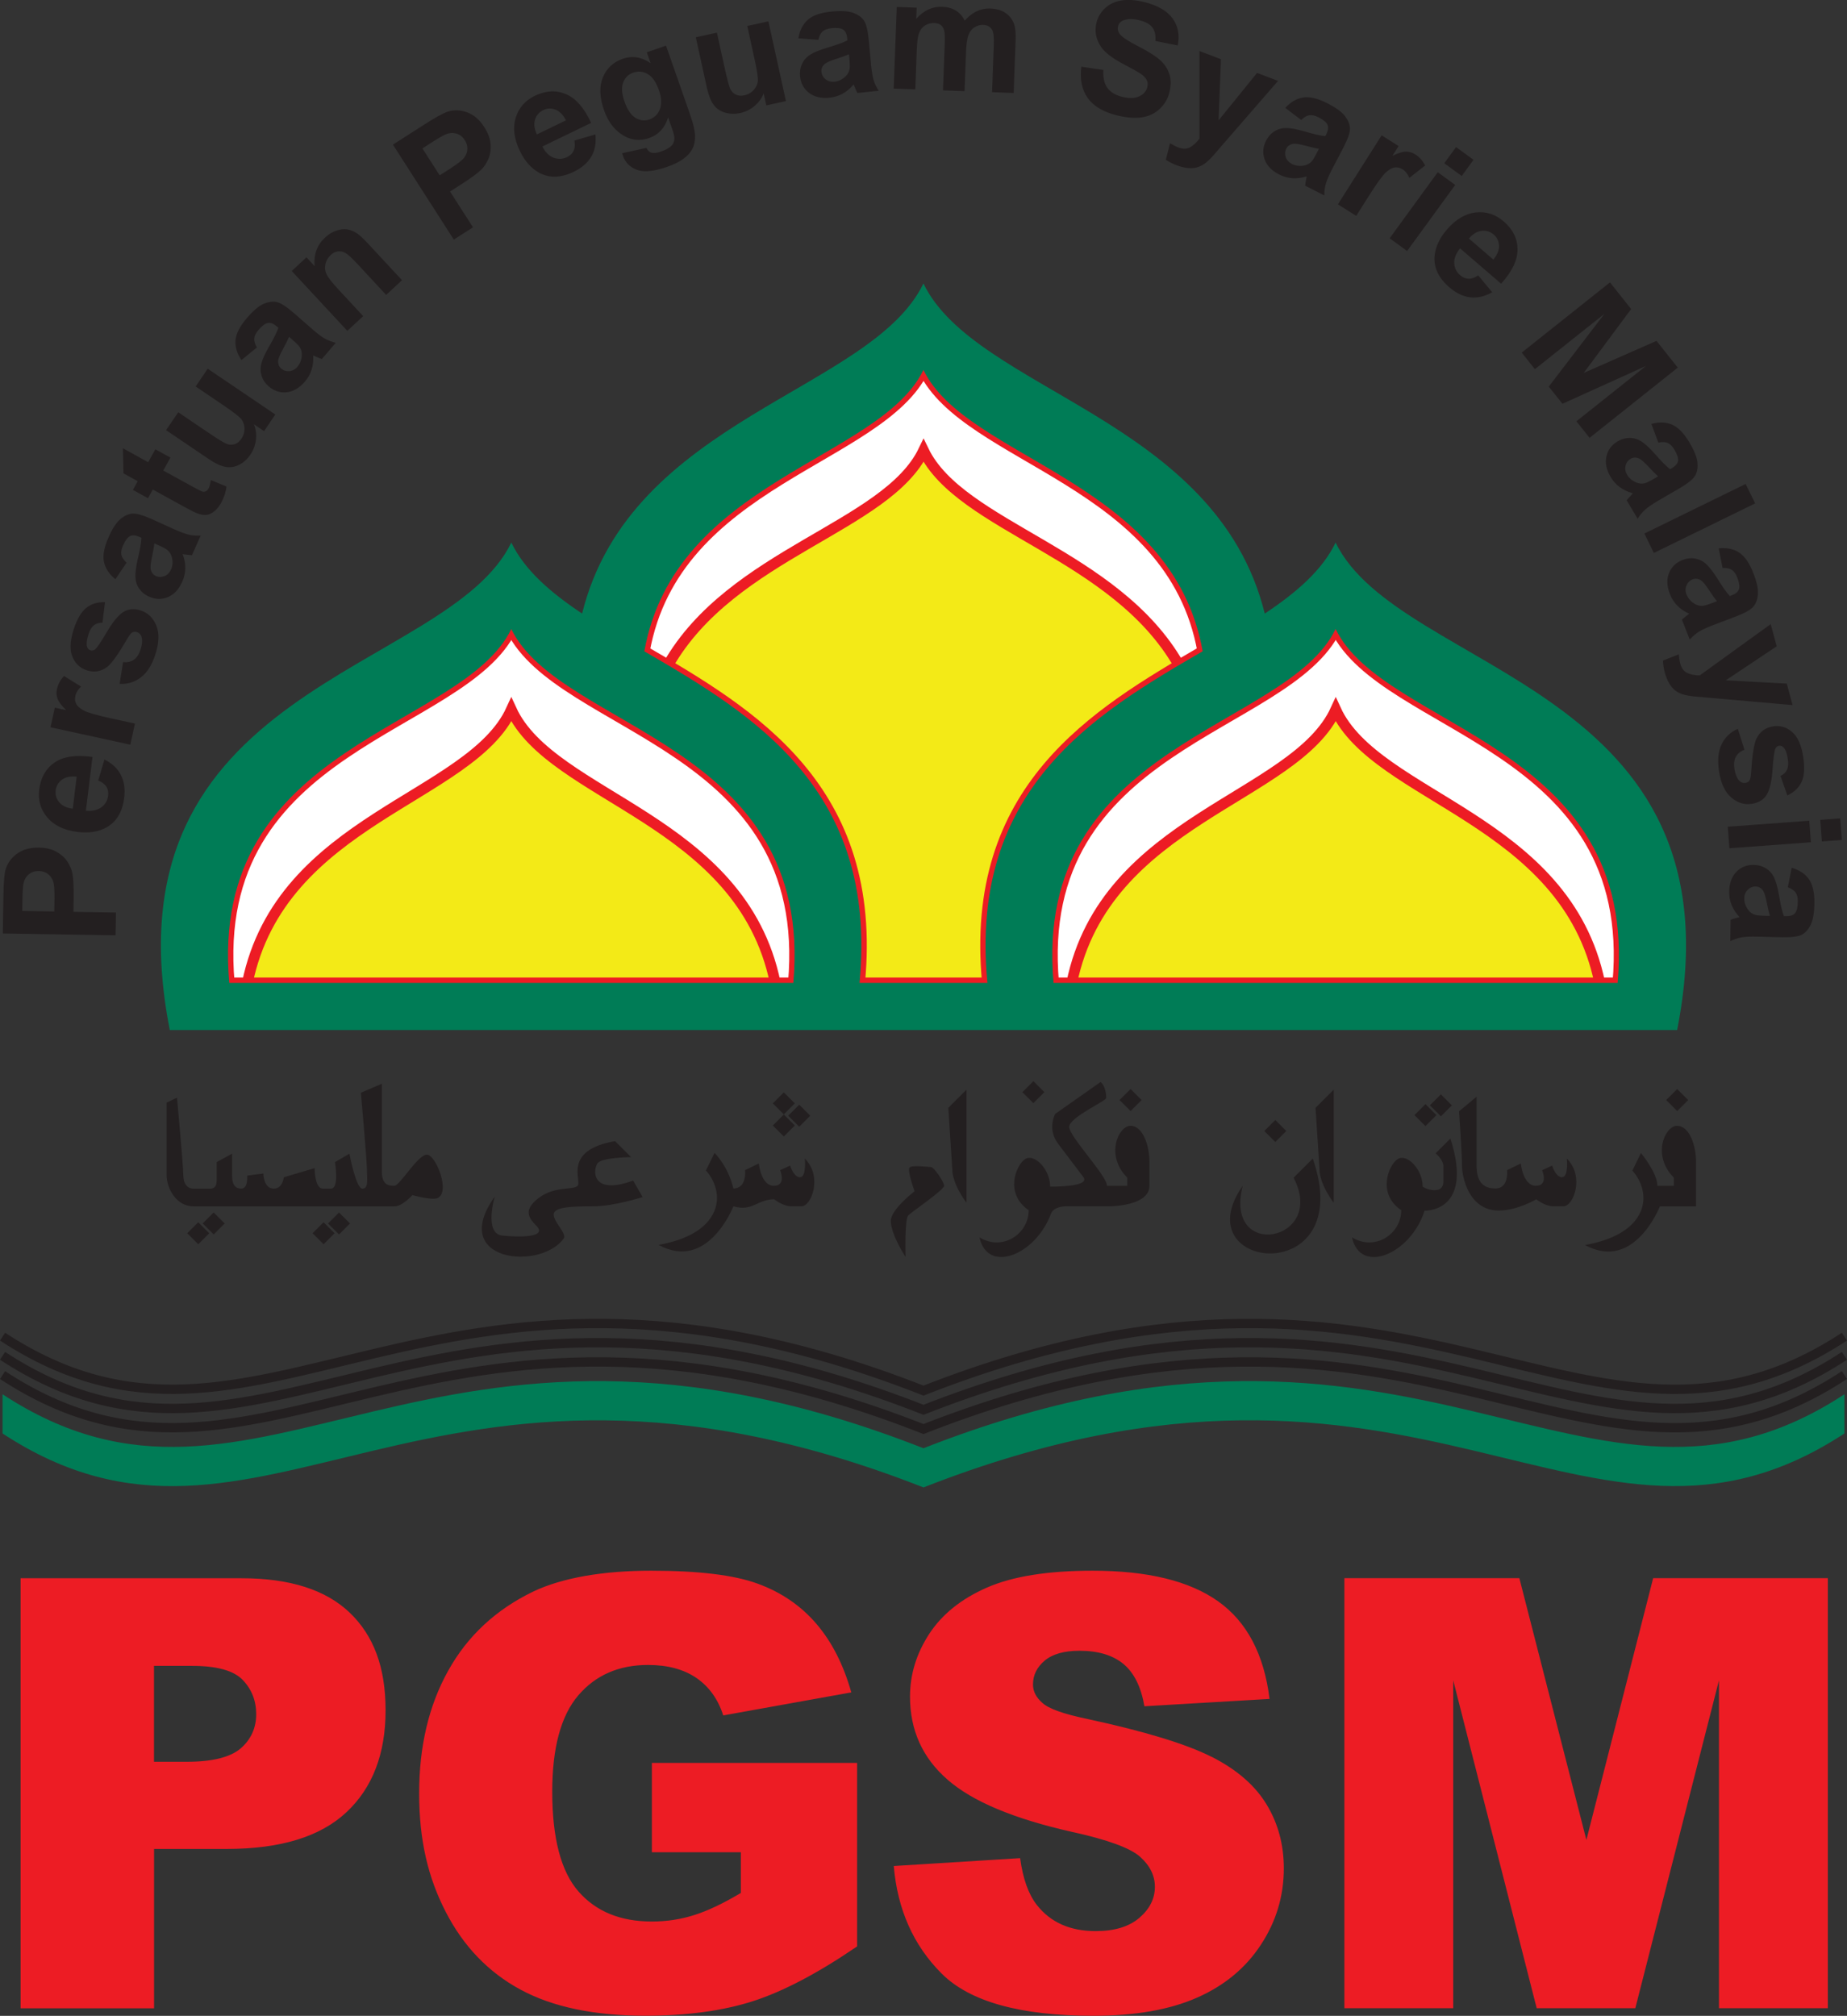 <svg xmlns="http://www.w3.org/2000/svg" id="Layer_2" data-name="Layer 2" viewBox="0 0 288.8 315.23"><rect x="0" y="0" width="288.8" height="315.23" fill="#333333" stroke="none"/><g id="_1" data-name="1"><g><path d="M262.24,176.05c-1.92,0-3.99,4.63-.52,8.1v1.29h-2.57c0-2.05-2.57-5.14-2.57-5.14l-1.34,2.76s1.73,1.73,1.73,4.3-1.93,6.04-9.13,7.33c7.71,4.24,11.7-6.04,11.7-6.04h5.66v-6.94c0-2.57-1.03-5.65-2.96-5.65Zm-17.97,8.05c-1.04,0-1.57-1.83-1.57-1.83l-1.57,.72s1.04,2.44-.98,2.44-2.35-3.49-2.35-3.49l-2.15,1.04s.33,2.87-1.83,2.87-2.94-1.37-2.94-3.59v-10.76l-2.74,2.28s.46,6.59,.46,8.48,1.11,7.04,5.74,7.04c2.94,0,5.87-1.76,5.87-1.76,0,0,1.37,1.09,2.61,1.09h1.66c1.54,0,3.34-4.63,.51-7.46,0,0,.3,2.91-.74,2.91Zm-119.15,0c-1.04,0-1.57-1.83-1.57-1.83l-1.57,.72s1.04,2.44-.98,2.44-2.35-3.49-2.35-3.49l-2.15,1.04s.33,2.87-1.83,2.87c-.78-3.42-2.94-5.57-2.94-5.57l-1.35,2.76s1.73,1.73,1.73,4.3-1.93,6.04-9.13,7.33c7.71,4.24,11.7-6.04,11.7-6.04,2.95,.9,3.71-1.09,6.38-1.09,0,0,1.37,1.09,2.61,1.09h1.66c1.54,0,3.34-4.63,.51-7.46,0,0,.3,2.91-.74,2.91Zm99.36-3.75s1.21,1.01,1.21,1.99v2.41c0,.68-.26,1.37-1.37,1.37s-1.87-.56-1.87-.56c0-2.7-2.43-5.18-3.87-4.33-1.43,.85-3.33,5.41,.52,8.02,0,3.72-4.11,6.46-7.7,4.24,1.3,5.94,9.2,2.61,11.35-4.17,0,0,7.76,.33,4.04-11.28l-2.32,2.32Zm-18.16,2.45c0,2.44,2.22,5.28,2.22,5.28v-17.68l-2.84,2.84,.62,9.56Zm-57.42,0c0,2.44,2.22,5.28,2.22,5.28v-17.68l-2.84,2.84,.62,9.56Zm53.37,1.37c5.22,9.98-10.96,13.07-7.96,1.27-9.39,13.41,18.04,16.18,10.96-4.27l-3,3Zm61.7-12.15l-1.72-1.72-1.72,1.72,1.72,1.72,1.72-1.72Zm-36.95,.83l-1.72-1.72-1.72,1.72,1.72,1.72,1.72-1.72Zm-2.41,1.53l-1.72-1.72-1.72,1.72,1.72,1.72,1.72-1.72Zm-47.83,1.67c-1.92,0-3.99,4.63-.52,8.1v1.29h-3.16c0-1.57-5.92-7.73-5.92-9.22s5.8-4.05,5.79-4.52c-.02-1.92-.88-2.5-.88-2.5l-7.1,4.99s-1.3,2.36,.47,4.68l3.93,5.19c1.22,1.61-5.19,1.5-5.19,1.5,0-2.7-2.43-5.18-3.87-4.33-1.43,.85-3.33,5.41,.52,8.02,0,3.72-4.11,6.46-7.7,4.24,1.27,5.79,8.8,2.76,11.18-3.69,.43-1.16,2.27-1.16,2.27-1.16h6.88s6.25,0,6.25-3.21v-3.73c0-2.57-1.03-5.65-2.96-5.65Zm1.72-4.03l-1.72-1.72-1.72,1.72,1.72,1.72,1.72-1.72Zm-32.91,10.48c-.42,0-2.94-.35-3.36,.07-.42,.42,.77,3.71,.77,3.71,0,0-3.71,2.87-3.71,4.62,0,2.17,2.31,5.66,2.31,5.66,0,0-.18-5.91,.42-6.5,.6-.6,5.6-3.99,5.6-4.63s-1.61-2.93-2.03-2.93Zm55.54-5.64l-1.72-1.72-1.72,1.72,1.72,1.72,1.72-1.72Zm-37.83-6.07l-1.72-1.72-1.72,1.72,1.72,1.72,1.72-1.72Zm-40.74,.03l-1.72,1.72,1.72,1.72,1.72-1.72-1.72-1.72Zm-29.03,10.99c.82-.82,5.15-.86,5.15-.86l-2.5-2.5c-8.28,1.41-5.14,6.26-5.86,6.98-.72,.72-3.51,0-6.01,1.85-2.5,1.85-1.72,3.12-.47,4.37,1.84,1.83-2.42,1.87-5.31,1.56-2.89-.31-1.17-6.09-1.17-6.09-7.26,10.16,7.11,11.64,10.78,6.56,.55-.76-1.56-2.54-1.56-3.75s2.89-1.29,6.17-1.29,7.73-1.45,7.73-1.45l-1.48-2.58c-6.79,2.5-6.29-1.99-5.47-2.81Zm-26.79-1.25c-1.41,0-4.22,4.87-5.08,4.87s-1.95-.11-1.95-2.22v-13.74l-3.28,1.41s.94,10.55,.94,11.95,.32,3.05-.7,3.05-2.03-5.47-2.03-5.47l-2.26,1.32s.7,4.14-.62,4.14h-1.29c-1.27,0-1.28-3.2-1.28-3.2l-4.81,1.43s-.16,1.77-1.57,1.77c-1.63,0-1.63-2.36-1.63-2.36l-2.54,.33s.21,2.03-.91,2.03-1.44-.86-1.44-2.03v-3.43l-2.41,1.32v2.83c0,.88-.33,1.32-.98,1.32h-2.61c-.98,0-1.63-.73-1.63-2.16s-.98-12.07-.98-12.07l-1.63,.78v11.28c0,2.09,1.47,4.94,4.24,4.94h31.39c1.22,0,2.81-1.76,2.81-1.76,0,0,3,.84,3.9,.47,2.11-.86-.23-6.8-1.64-6.8Zm58.23-4.37l1.72-1.72-1.72-1.72-1.72,1.72,1.72,1.72Zm-2.41,1.53l1.72-1.72-1.72-1.72-1.72,1.72,1.72,1.72Zm-71.27,13.6l1.72,1.72,1.72-1.72-1.72-1.72-1.72,1.72Zm-2.41,1.53l1.72,1.72,1.72-1.72-1.72-1.72-1.72,1.72Zm-17.19-1.53l1.72,1.72,1.72-1.72-1.72-1.72-1.72,1.72Zm-2.41,1.53l1.72,1.72,1.72-1.72-1.72-1.72-1.72,1.72Z" fill="#231f20"></path><path d="M37.76,246.8H3.22v67.25H24.09v-24.92h11.38c8.38,0,14.61-1.91,18.7-5.74,4.08-3.82,6.12-9.14,6.12-15.93s-1.88-11.71-5.62-15.29c-3.75-3.58-9.38-5.37-16.91-5.37Zm-.13,26.61c-1.62,1.39-4.44,2.09-8.45,2.09h-5.1v-15h5.92c3.89,0,6.54,.73,7.95,2.2,1.41,1.47,2.11,3.26,2.11,5.37s-.81,3.95-2.43,5.34Zm64.32,16.24h13.89v6.36c-2.73,1.63-5.14,2.78-7.26,3.45-2.11,.68-4.33,1.02-6.66,1.02-4.9,0-8.72-1.56-11.46-4.69-2.74-3.12-4.11-8.33-4.11-15.62,0-6.86,1.36-11.88,4.07-15.05,2.71-3.17,6.35-4.76,10.91-4.76,3.06,0,5.58,.68,7.56,2.03,1.97,1.35,3.38,3.31,4.2,5.86l20.02-3.6c-1.22-4.34-3.05-7.92-5.48-10.75-2.43-2.83-5.49-4.92-9.18-6.26-3.69-1.35-9.24-2.02-16.67-2.02s-13.84,1.09-18.4,3.26c-5.84,2.82-10.28,6.94-13.3,12.38-3.03,5.43-4.54,11.82-4.54,19.16s1.38,13.16,4.15,18.54c2.77,5.39,6.67,9.45,11.7,12.17,5.03,2.72,11.54,4.08,19.52,4.08,6.48,0,12.09-.76,16.81-2.27,4.72-1.52,10.16-4.37,16.3-8.57v-28.69h-32.09v13.96Zm87.52-14.91c-3.93-2-10.43-3.99-19.51-5.95-3.66-.76-5.98-1.59-6.95-2.48-1-.86-1.49-1.82-1.49-2.89,0-1.47,.61-2.71,1.83-3.74,1.22-1.02,3.03-1.54,5.44-1.54,2.92,0,5.22,.69,6.88,2.07,1.66,1.38,2.75,3.58,3.27,6.61l19.57-1.15c-.86-6.97-3.54-12.06-8.04-15.26-4.5-3.2-11.05-4.79-19.63-4.79-7,0-12.5,.88-16.52,2.64-4.02,1.76-7.02,4.18-9.03,7.25-2,3.07-3,6.34-3,9.8,0,5.26,1.96,9.59,5.87,12.99,3.88,3.4,10.37,6.12,19.48,8.17,5.56,1.22,9.11,2.52,10.64,3.9,1.53,1.37,2.3,2.94,2.3,4.68,0,1.84-.8,3.45-2.41,4.84-1.61,1.39-3.89,2.09-6.86,2.09-3.98,0-7.04-1.36-9.18-4.08-1.32-1.68-2.19-4.12-2.62-7.33l-19.76,1.23c.58,6.8,3.07,12.4,7.48,16.81,4.4,4.41,12.32,6.61,23.75,6.61,6.51,0,11.9-.94,16.18-2.83,4.28-1.88,7.62-4.64,10-8.29,2.39-3.64,3.58-7.62,3.58-11.94,0-3.67-.89-7-2.68-9.96-1.79-2.97-4.64-5.46-8.57-7.46Zm69.02-27.95l-10.44,40.93-10.48-40.93h-27.36v67.25h17.02v-51.27l13.05,51.27h15.42l13.08-51.27v51.27h17.02v-67.25h-27.32Z" fill="#ed1c24"></path><path d="M11.51,140.26c.03-1.61-.04-2.84-.19-3.7-.13-.63-.4-1.25-.81-1.86-.41-.61-.98-1.12-1.71-1.52-.73-.41-1.64-.62-2.72-.63-1.4-.02-2.55,.3-3.45,.97s-1.49,1.5-1.77,2.51c-.19,.65-.3,2.06-.33,4.23l-.09,5.71,17.63,.29,.06-3.56-6.65-.11,.04-2.32Zm-3.03,2.27l-5-.08,.03-1.72c.02-1.28,.08-2.13,.16-2.56,.11-.57,.38-1.05,.81-1.42,.42-.37,.96-.55,1.6-.54,.52,0,.98,.15,1.36,.42,.39,.28,.67,.65,.85,1.13,.18,.47,.25,1.41,.23,2.82l-.03,1.95Zm7.85-23.75l-.97,3.27c.61,.26,1.04,.59,1.28,.98,.24,.39,.33,.85,.27,1.38-.09,.77-.45,1.38-1.06,1.83-.62,.45-1.42,.63-2.42,.53l1.03-8.4c-2.56-.36-4.54-.08-5.91,.86-1.38,.94-2.18,2.35-2.42,4.24-.2,1.68,.22,3.14,1.28,4.38,1.06,1.24,2.63,1.99,4.73,2.25,1.76,.21,3.27-.02,4.52-.72,1.57-.88,2.49-2.43,2.76-4.63,.17-1.39,0-2.59-.54-3.6-.53-1.01-1.38-1.8-2.55-2.38Zm-4.95,7.68c-.92-.1-1.61-.43-2.09-.97-.47-.54-.67-1.18-.58-1.91,.08-.68,.41-1.23,.97-1.65,.56-.42,1.33-.57,2.31-.48l-.61,5.01Zm1.75-15.34c-.63-.33-1.03-.68-1.22-1.06-.18-.38-.23-.79-.12-1.26,.1-.48,.4-.96,.88-1.44l-2.66-1.65c-.57,.61-.93,1.29-1.1,2.04-.12,.53-.09,1.04,.09,1.52,.18,.48,.62,1.07,1.35,1.78l-1.78-.39-.67,3.07,12.48,2.72,.72-3.3-3.85-.84c-2.12-.46-3.5-.86-4.12-1.19Zm8.86-15.66c-1.02-.33-1.93-.24-2.72,.25-.78,.5-1.64,1.55-2.57,3.14-.93,1.59-1.56,2.5-1.86,2.72-.23,.16-.46,.21-.69,.13-.27-.09-.45-.28-.54-.57-.12-.44-.04-1.09,.22-1.93,.21-.67,.5-1.15,.87-1.43,.37-.28,.81-.41,1.32-.39l.4-3.22c-1.16-.03-2.14,.27-2.94,.91-.8,.64-1.46,1.79-1.99,3.45-.55,1.75-.61,3.16-.15,4.22,.45,1.06,1.21,1.76,2.26,2.09,1.17,.37,2.24,.18,3.2-.57,.69-.54,1.74-2.02,3.14-4.44,.31-.52,.56-.83,.77-.94,.21-.1,.44-.11,.68-.04,.36,.11,.6,.35,.73,.7,.17,.52,.13,1.19-.14,2.02-.24,.76-.59,1.29-1.05,1.61-.46,.32-1.02,.44-1.69,.38l-.53,3.39c1.25,.07,2.36-.27,3.34-1.03,.98-.75,1.73-1.96,2.26-3.62,.58-1.83,.62-3.33,.11-4.52-.51-1.19-1.32-1.96-2.43-2.31Zm5.23-12.7l-3.59-1.63c-1.34-.59-2.32-.86-2.95-.81-.62,.05-1.25,.34-1.87,.87-.63,.53-1.24,1.48-1.85,2.86-.67,1.52-.91,2.78-.71,3.79,.2,1.01,.8,1.92,1.79,2.74l1.75-2.58c-.46-.43-.73-.85-.81-1.25-.08-.4,0-.88,.25-1.43,.36-.81,.73-1.31,1.11-1.49,.38-.18,.87-.14,1.46,.12l.31,.14c-.01,.66-.2,1.77-.57,3.34-.27,1.16-.39,2.09-.37,2.78,.02,.69,.22,1.31,.6,1.85,.38,.54,.89,.96,1.56,1.25,1,.44,1.98,.46,2.93,.06,.96-.4,1.7-1.21,2.24-2.41,.3-.68,.46-1.38,.47-2.09,.01-.72-.12-1.45-.41-2.21,.07,0,.21,.02,.41,.05,.46,.06,.8,.1,1.05,.11l1.35-3.06c-.68,.02-1.28-.02-1.81-.14-.53-.12-1.31-.4-2.34-.86Zm-.49,6.31c-.22,.5-.56,.84-1.02,1.02-.46,.18-.9,.18-1.33-.01-.44-.19-.71-.56-.82-1.09-.06-.34,.01-.98,.21-1.92,.2-.94,.32-1.63,.36-2.09l.62,.27c.74,.33,1.23,.59,1.45,.79,.35,.3,.58,.69,.7,1.19,.14,.67,.09,1.28-.16,1.84Zm5.88-12.67c-.11,.2-.25,.34-.42,.42-.17,.08-.35,.1-.52,.06-.17-.04-.72-.32-1.63-.82l-4.51-2.48,1.12-2.02-2.36-1.3-1.12,2.02-3.95-2.18,.09,3.92,2.22,1.23-.75,1.36,2.36,1.3,.75-1.36,4.88,2.69c1.05,.58,1.76,.93,2.14,1.06,.53,.19,.99,.26,1.38,.22,.4-.04,.8-.23,1.21-.56,.42-.33,.77-.76,1.06-1.3,.48-.87,.76-1.73,.85-2.58l-2.44-1.01c-.1,.62-.22,1.07-.37,1.35Zm-2-15.95l4.46,3.02c1.51,1.03,2.42,1.74,2.71,2.14,.29,.4,.44,.88,.45,1.44,0,.55-.15,1.07-.48,1.55-.28,.42-.61,.7-1,.84-.38,.14-.77,.15-1.18,.02-.4-.12-1.35-.69-2.84-1.7l-4.86-3.29-1.9,2.8,6.69,4.53c1,.67,1.86,1.08,2.6,1.21,.73,.13,1.45,.02,2.14-.33,.69-.35,1.28-.88,1.76-1.59,.47-.69,.76-1.47,.86-2.32,.1-.85,0-1.66-.31-2.42l1.58,1.07,1.76-2.6-10.57-7.16-1.9,2.8Zm18.2-9l-2.97-2.59c-1.11-.96-1.98-1.5-2.59-1.63-.61-.13-1.29-.03-2.05,.3-.75,.33-1.62,1.06-2.6,2.21-1.08,1.26-1.67,2.4-1.77,3.43-.1,1.03,.21,2.07,.92,3.14l2.42-1.97c-.31-.54-.45-1.02-.41-1.43,.04-.41,.25-.84,.65-1.3,.58-.68,1.08-1.05,1.5-1.11,.42-.06,.87,.12,1.37,.54l.25,.22c-.2,.63-.7,1.64-1.51,3.03-.59,1.04-.98,1.89-1.15,2.55-.18,.67-.16,1.32,.04,1.95,.2,.63,.58,1.18,1.13,1.65,.83,.71,1.76,1.01,2.79,.9,1.03-.11,1.98-.66,2.84-1.66,.49-.56,.84-1.19,1.05-1.87,.22-.68,.3-1.42,.25-2.23,.06,.02,.19,.08,.38,.17,.42,.19,.74,.32,.97,.4l2.18-2.54c-.65-.17-1.22-.39-1.7-.65-.47-.27-1.14-.76-1.99-1.5Zm-2.29,5.9c-.35,.41-.78,.64-1.27,.69-.49,.04-.92-.09-1.28-.4-.36-.31-.52-.74-.47-1.28,.04-.34,.29-.94,.75-1.78,.46-.84,.77-1.48,.95-1.9l.51,.44c.62,.53,1,.92,1.16,1.17,.25,.39,.36,.83,.32,1.34-.05,.68-.28,1.25-.68,1.71Zm9.24-20.89c-.45-.3-.93-.5-1.45-.59-.52-.09-1.09-.02-1.73,.2-.64,.22-1.23,.59-1.77,1.1-1.24,1.15-1.78,2.63-1.61,4.45l-1.28-1.38-2.3,2.14,8.69,9.36,2.48-2.3-3.93-4.24c-.97-1.05-1.57-1.82-1.81-2.33-.23-.51-.29-1.03-.16-1.58,.12-.55,.4-1.03,.83-1.42,.33-.31,.7-.5,1.09-.55,.39-.05,.78,.02,1.16,.21,.38,.2,1.04,.8,1.98,1.81l4.43,4.78,2.48-2.3-5.4-5.82c-.67-.72-1.23-1.24-1.68-1.54Zm19.98-16.56c-.76-1.18-1.66-1.96-2.71-2.34-1.05-.38-2.08-.41-3.07-.08-.65,.21-1.89,.89-3.71,2.06l-4.81,3.08,9.52,14.85,3-1.92-3.59-5.6,1.95-1.25c1.36-.87,2.35-1.6,2.97-2.21,.45-.45,.82-1.02,1.1-1.7,.28-.68,.39-1.44,.32-2.27-.07-.83-.39-1.71-.98-2.62Zm-3.13,4.72c-.3,.41-1.04,.99-2.22,1.75l-1.64,1.05-2.7-4.21,1.45-.93c1.08-.69,1.82-1.12,2.22-1.28,.54-.22,1.08-.26,1.63-.11,.54,.15,.99,.49,1.33,1.03,.28,.44,.42,.89,.4,1.37-.01,.48-.17,.92-.47,1.33Zm17.21-2.64c.11,.66,.07,1.2-.13,1.61-.2,.42-.54,.74-1.01,.97-.7,.34-1.41,.37-2.12,.1-.71-.27-1.3-.86-1.75-1.75l7.62-3.69c-1.08-2.35-2.4-3.85-3.93-4.5-1.53-.65-3.16-.56-4.87,.26-1.52,.74-2.52,1.89-3,3.45-.47,1.56-.25,3.29,.67,5.2,.77,1.59,1.79,2.73,3.05,3.41,1.59,.84,3.39,.78,5.39-.19,1.26-.61,2.17-1.41,2.74-2.4,.56-.99,.76-2.13,.62-3.43l-3.28,.96Zm-5.86-.96c-.41-.83-.51-1.59-.31-2.28,.2-.69,.63-1.2,1.29-1.52,.62-.3,1.26-.33,1.91-.08,.65,.25,1.2,.81,1.65,1.68l-4.55,2.2Zm20.17-13.88l-2.99,1.04,.59,1.69c-1.43-.97-2.89-1.19-4.38-.67-1.44,.51-2.47,1.46-3.07,2.87-.6,1.41-.54,3.12,.16,5.14,.56,1.61,1.41,2.83,2.53,3.65,1.42,1.04,2.95,1.28,4.57,.71,1.45-.51,2.43-1.58,2.93-3.21l.62,1.76c.25,.71,.37,1.22,.36,1.52-.01,.42-.13,.76-.35,1.03-.33,.4-.91,.74-1.74,1.03-.65,.23-1.17,.28-1.55,.16-.27-.08-.52-.32-.73-.73l-3.8,.83c.04,.15,.09,.29,.12,.39,.37,1.07,1.11,1.81,2.21,2.21,1.1,.4,2.67,.24,4.72-.47,1.08-.38,1.94-.81,2.57-1.28,.63-.47,1.08-.99,1.37-1.54,.28-.55,.42-1.22,.41-2-.01-.78-.27-1.89-.76-3.31l-3.78-10.82Zm-.95,9.95c-.32,.8-.88,1.33-1.65,1.6-.73,.25-1.44,.17-2.15-.25-.7-.42-1.28-1.27-1.73-2.55-.43-1.22-.5-2.21-.21-2.98,.29-.77,.81-1.29,1.58-1.55,.79-.27,1.55-.2,2.27,.23,.73,.42,1.31,1.26,1.74,2.51,.42,1.2,.46,2.19,.14,2.99Zm13.67-13.02l1.15,5.26c.39,1.79,.56,2.93,.49,3.42-.06,.49-.29,.94-.66,1.35-.38,.41-.85,.67-1.41,.8-.49,.11-.93,.08-1.3-.08-.37-.16-.66-.43-.87-.79-.21-.37-.5-1.43-.89-3.19l-1.26-5.73-3.3,.72,1.73,7.89c.26,1.17,.61,2.06,1.05,2.66,.44,.6,1.04,1.01,1.79,1.23,.75,.22,1.54,.24,2.38,.06,.82-.18,1.56-.54,2.22-1.09,.66-.55,1.14-1.2,1.44-1.97l.41,1.87,3.07-.67-2.74-12.47-3.3,.72Zm19.35,6.01l-.37-3.93c-.15-1.46-.4-2.45-.76-2.96-.36-.52-.92-.91-1.69-1.19-.77-.28-1.91-.34-3.41-.19-1.65,.17-2.87,.59-3.64,1.27-.78,.68-1.28,1.65-1.49,2.91l3.11,.24c.15-.61,.37-1.05,.68-1.32,.31-.27,.77-.43,1.37-.5,.88-.09,1.5-.01,1.85,.23,.35,.24,.55,.69,.62,1.33l.03,.34c-.58,.32-1.64,.7-3.18,1.16-1.14,.34-2.01,.69-2.59,1.06-.59,.36-1.03,.84-1.31,1.44-.29,.6-.39,1.26-.32,1.98,.11,1.08,.58,1.94,1.41,2.58,.83,.63,1.89,.88,3.2,.75,.74-.08,1.43-.29,2.05-.63,.63-.35,1.2-.83,1.71-1.45,.03,.06,.08,.19,.16,.38,.17,.43,.32,.75,.43,.96l3.33-.34c-.36-.58-.62-1.12-.78-1.64-.16-.52-.3-1.34-.42-2.46Zm-3.36,.73c-.08,.45-.31,.85-.69,1.19-.51,.46-1.07,.72-1.67,.78-.54,.05-1.01-.07-1.39-.38-.39-.31-.6-.7-.65-1.17-.05-.48,.13-.89,.54-1.25,.27-.22,.86-.48,1.77-.77,.91-.29,1.58-.54,1.99-.72l.07,.67c.08,.81,.09,1.36,.03,1.65ZM157.18,1.99c-.64-.41-1.42-.62-2.36-.66-.73-.03-1.44,.12-2.1,.43-.66,.31-1.28,.8-1.87,1.46-.36-.7-.83-1.22-1.42-1.58-.59-.36-1.29-.55-2.11-.58-1.54-.06-2.89,.57-4.05,1.88l.06-1.74-3.11-.11-.48,12.76,3.38,.12,.23-6.2c.04-1.23,.17-2.1,.37-2.62,.2-.52,.51-.91,.94-1.18,.43-.26,.9-.39,1.42-.37,.43,.02,.77,.12,1.01,.3,.25,.19,.42,.46,.53,.83,.11,.36,.14,1.17,.09,2.41l-.26,6.99,3.37,.13,.23-6.13c.04-1.2,.17-2.08,.37-2.63,.21-.55,.52-.96,.95-1.23,.43-.27,.88-.4,1.35-.38,.65,.02,1.12,.28,1.41,.77,.22,.38,.31,1.2,.26,2.46l-.27,7.29,3.38,.13,.3-8.16c.05-1.22-.04-2.1-.25-2.66-.29-.75-.76-1.33-1.39-1.73Zm25.66,9.6c-.27-.85-.76-1.58-1.46-2.21-.7-.62-1.84-1.34-3.42-2.15-1.59-.81-2.55-1.46-2.89-1.93-.27-.37-.35-.76-.26-1.17,.11-.44,.38-.75,.81-.93,.67-.27,1.51-.29,2.51-.04,.97,.24,1.66,.61,2.05,1.12,.39,.51,.55,1.22,.48,2.13l3.49,.7c.33-1.59,.08-2.98-.78-4.19-.85-1.21-2.35-2.08-4.5-2.61-1.31-.32-2.49-.4-3.51-.24-1.03,.17-1.88,.57-2.56,1.2-.68,.64-1.13,1.39-1.35,2.26-.33,1.35-.09,2.63,.73,3.83,.58,.85,1.74,1.74,3.48,2.66,1.35,.71,2.21,1.19,2.58,1.43,.54,.36,.89,.71,1.06,1.05,.17,.34,.2,.72,.1,1.12-.16,.63-.57,1.11-1.26,1.44-.68,.33-1.58,.36-2.69,.08-1.05-.26-1.82-.73-2.31-1.41-.49-.68-.69-1.61-.62-2.79l-3.44-.51c-.25,1.97,.08,3.6,.99,4.89,.91,1.29,2.45,2.2,4.62,2.73,1.48,.37,2.78,.46,3.88,.3,1.1-.17,2.03-.62,2.78-1.34,.75-.72,1.26-1.57,1.5-2.55,.27-1.08,.26-2.05,0-2.89Zm13.71-.18l-6.01,7.41,.37-9.56-3.36-1.28v13.7c-.45,.6-.93,1.04-1.45,1.34-.51,.3-1.14,.31-1.87,.03-.4-.15-.82-.37-1.28-.65l-.66,2.58c.53,.35,1.11,.64,1.72,.87,.6,.23,1.16,.37,1.68,.42,.53,.05,.99,.03,1.41-.08,.41-.11,.82-.29,1.21-.56,.39-.27,.86-.71,1.4-1.3l1.54-1.79,8.59-9.89-3.27-1.24Zm14.53,8.67c-.02-.63-.28-1.26-.77-1.92-.49-.65-1.42-1.32-2.76-2.01-1.48-.75-2.73-1.06-3.75-.91-1.02,.15-1.96,.69-2.83,1.63l2.48,1.89c.46-.43,.88-.68,1.29-.74,.41-.06,.88,.05,1.41,.32,.79,.4,1.27,.8,1.43,1.19,.16,.39,.09,.88-.2,1.46l-.15,.3c-.66-.05-1.76-.3-3.3-.75-1.15-.33-2.06-.51-2.75-.52-.69-.01-1.32,.15-1.88,.5-.57,.35-1.01,.84-1.34,1.48-.49,.97-.57,1.95-.22,2.93,.35,.98,1.11,1.77,2.28,2.36,.66,.34,1.35,.53,2.07,.58,.71,.05,1.45-.05,2.22-.28,0,.07-.03,.2-.07,.41-.09,.45-.14,.8-.16,1.04l2.98,1.52c.01-.68,.09-1.28,.24-1.8,.15-.53,.47-1.29,.98-2.29l1.83-3.5c.67-1.31,.99-2.27,.97-2.9Zm-5.15,3.78c-.37,.72-.66,1.19-.86,1.41-.32,.33-.73,.54-1.23,.63-.68,.11-1.28,.02-1.83-.26-.48-.25-.81-.61-.97-1.07-.15-.47-.13-.91,.09-1.33,.22-.43,.59-.68,1.13-.76,.34-.04,.98,.07,1.9,.31,.93,.25,1.61,.41,2.07,.48l-.31,.6Zm13.4,2.63c.42,.26,.76,.7,1.05,1.32l2.46-1.93c-.38-.74-.88-1.32-1.54-1.73-.46-.29-.95-.44-1.45-.44s-1.22,.22-2.13,.66l.97-1.53-2.65-1.68-6.84,10.79,2.86,1.81,2.11-3.33c1.16-1.83,2.01-2.99,2.53-3.47,.52-.47,1-.73,1.41-.78,.42-.04,.82,.06,1.22,.31Zm5.48,.44l-7.52,10.33,2.73,1.99,7.52-10.33-2.73-1.99Zm5.59-1.94l-2.73-1.99-1.84,2.53,2.73,1.99,1.84-2.53Zm4.69,9.61c-1.28-1.1-2.74-1.56-4.36-1.38-1.62,.19-3.12,1.08-4.5,2.69-1.15,1.34-1.79,2.73-1.92,4.16-.14,1.8,.64,3.42,2.32,4.87,1.06,.91,2.16,1.43,3.29,1.56,1.13,.12,2.26-.15,3.4-.8l-2.18-2.63c-.56,.36-1.07,.54-1.53,.52-.46-.02-.89-.2-1.29-.54-.59-.51-.9-1.14-.93-1.9-.03-.76,.27-1.53,.91-2.31l6.42,5.53c1.73-1.93,2.58-3.73,2.57-5.4-.02-1.67-.74-3.12-2.18-4.36Zm-1.58,6l-3.83-3.3c.59-.7,1.25-1.1,1.97-1.2,.71-.09,1.35,.1,1.91,.58,.52,.45,.8,1.03,.83,1.72,.03,.7-.26,1.43-.88,2.18Zm25.5,12.71l-11.38,5.01,7.42-9.99-3.31-4.17-13.8,10.98,2.06,2.59,10.86-8.64-8.69,11.37,2.14,2.68,13.04-5.9-10.86,8.64,2.06,2.59,13.79-10.98-3.32-4.18Zm.26,24.99l3.41-1.98c1.26-.75,2.05-1.39,2.37-1.93,.32-.54,.44-1.22,.37-2.03-.07-.82-.49-1.87-1.26-3.17-.85-1.43-1.74-2.35-2.68-2.77-.94-.42-2.03-.46-3.27-.13l1.09,2.92c.62-.12,1.11-.1,1.49,.07,.37,.17,.71,.51,1.02,1.03,.45,.77,.64,1.36,.57,1.77-.07,.42-.39,.79-.95,1.12l-.29,.17c-.53-.39-1.33-1.19-2.39-2.4-.79-.89-1.48-1.53-2.05-1.91-.58-.38-1.19-.57-1.85-.58-.66,0-1.3,.17-1.92,.54-.94,.56-1.52,1.34-1.75,2.36-.22,1.02,0,2.09,.67,3.22,.38,.64,.86,1.17,1.44,1.59,.58,.42,1.25,.74,2.03,.95-.04,.05-.14,.15-.28,.31-.31,.33-.55,.6-.69,.79l1.71,2.87c.37-.57,.76-1.03,1.16-1.4,.4-.36,1.09-.84,2.05-1.41Zm-3.44-2.86c-.63-.27-1.1-.67-1.41-1.19-.28-.47-.36-.94-.24-1.42,.11-.48,.37-.84,.78-1.08,.41-.25,.87-.26,1.36-.04,.31,.15,.79,.58,1.45,1.28,.65,.7,1.15,1.2,1.49,1.5l-.58,.34c-.69,.41-1.19,.65-1.48,.73-.44,.12-.9,.08-1.37-.12Zm17.13,.24l-15.84,7.75,1.48,3.04,15.84-7.75-1.49-3.04Zm-9.97,21.22l1.22,3.11c.46-.5,.92-.89,1.37-1.19,.46-.29,1.21-.65,2.25-1.05l3.69-1.4c1.37-.53,2.25-1.04,2.65-1.52,.4-.48,.64-1.13,.7-1.94,.07-.82-.18-1.93-.73-3.33-.6-1.55-1.34-2.6-2.2-3.17-.86-.57-1.92-.79-3.2-.66l.6,3.06c.63-.02,1.12,.08,1.46,.31,.34,.23,.62,.62,.84,1.18,.32,.83,.41,1.44,.27,1.84-.14,.4-.51,.72-1.12,.95l-.31,.12c-.46-.47-1.11-1.39-1.96-2.76-.64-1.01-1.21-1.75-1.71-2.22-.5-.47-1.09-.76-1.74-.88-.65-.12-1.32-.04-1.99,.22-1.02,.4-1.72,1.08-2.11,2.04-.39,.97-.34,2.06,.14,3.29,.27,.7,.66,1.3,1.16,1.81,.5,.51,1.12,.93,1.85,1.26-.05,.05-.16,.13-.32,.26-.37,.28-.64,.5-.82,.67Zm.72-3.92c-.2-.51-.2-.99,0-1.44,.19-.45,.51-.77,.95-.94,.45-.18,.9-.11,1.35,.18,.29,.2,.69,.7,1.22,1.5,.53,.8,.94,1.38,1.23,1.73l-.63,.25c-.75,.29-1.28,.45-1.59,.47-.46,.04-.9-.07-1.33-.34-.57-.37-.97-.84-1.19-1.41Zm15.67,13.92l-9.53-.52,7.96-5.31-.94-3.47-11.1,8.02c-.74,0-1.39-.13-1.93-.38-.54-.24-.92-.74-1.12-1.5-.11-.41-.18-.88-.22-1.42l-2.48,.98c.03,.64,.13,1.27,.3,1.9,.17,.62,.38,1.16,.65,1.61,.26,.46,.56,.82,.88,1.09,.33,.27,.71,.49,1.17,.64,.45,.16,1.07,.28,1.87,.37l2.36,.2,13.04,1.15-.91-3.38Zm-5.45,18.8c1.06-.17,1.83-.64,2.32-1.43,.48-.79,.78-2.11,.91-3.95,.13-1.84,.28-2.93,.45-3.27,.13-.25,.31-.39,.55-.43,.28-.04,.52,.05,.73,.27,.31,.34,.53,.95,.66,1.83,.11,.7,.06,1.25-.14,1.67-.2,.42-.54,.73-1.01,.94l1.07,3.06c1.05-.49,1.79-1.2,2.23-2.12,.43-.93,.51-2.25,.24-3.98-.28-1.81-.86-3.09-1.74-3.84-.88-.75-1.87-1.04-2.96-.86-1.21,.19-2.08,.84-2.61,1.94-.38,.8-.66,2.59-.83,5.37-.04,.6-.13,.99-.27,1.19-.14,.18-.34,.3-.59,.33-.37,.06-.69-.04-.96-.3-.38-.39-.64-1.01-.78-1.87-.12-.78-.05-1.42,.22-1.91,.27-.49,.71-.85,1.34-1.1l-1.03-3.27c-1.15,.5-1.99,1.3-2.53,2.41-.54,1.11-.68,2.53-.41,4.24,.3,1.89,.93,3.26,1.92,4.1,.98,.84,2.05,1.16,3.21,.98Zm9.22,6.01l-.25-3.37-12.74,.94,.25,3.37,12.74-.94Zm4.59-3.73l-3.12,.23,.25,3.37,3.12-.23-.25-3.37Zm-7.59,7.71l-.6,3.06c.59,.22,1,.5,1.23,.84,.23,.34,.34,.81,.33,1.41-.02,.89-.16,1.49-.44,1.81-.28,.32-.75,.47-1.4,.46h-.33c-.25-.62-.51-1.72-.78-3.3-.2-1.17-.45-2.07-.74-2.7-.29-.63-.72-1.12-1.28-1.47-.56-.35-1.2-.54-1.92-.55-1.09-.02-2,.35-2.72,1.09-.73,.75-1.1,1.78-1.12,3.09-.01,.75,.11,1.45,.39,2.11,.27,.66,.68,1.29,1.23,1.87-.06,.02-.2,.06-.4,.11-.44,.12-.78,.22-1,.31l-.05,3.34c.61-.29,1.19-.48,1.72-.58,.54-.1,1.37-.14,2.49-.12l3.94,.1c1.47,.02,2.48-.11,3.03-.4s1.01-.8,1.38-1.53c.37-.73,.57-1.85,.59-3.36,.03-1.66-.25-2.91-.83-3.76-.58-.85-1.48-1.46-2.71-1.82Zm-4.09,7.52c-.81-.01-1.36-.07-1.65-.16-.44-.14-.81-.41-1.1-.82-.39-.56-.58-1.14-.57-1.75,0-.55,.19-.99,.54-1.34,.35-.35,.76-.52,1.24-.51,.48,0,.87,.23,1.18,.68,.19,.29,.37,.91,.56,1.85,.19,.94,.35,1.63,.48,2.06h-.67Z" fill="#231f20"></path><g><g><path d="M144.4,57.85c-6.78,14.06-38.85,17.19-43.64,44,16.84,9.79,36.57,21.46,33.65,51.85h19.99c-2.92-30.39,16.82-42.06,33.66-51.86-4.8-26.81-36.88-29.93-43.66-43.99Z" fill="#f3ea17" stroke="#ed1c24" stroke-width="1.67"></path><path d="M124.06,153.7H35.85c-3.34-37.59,36.47-39.5,44.1-55.34,7.64,15.84,47.44,17.75,44.1,55.34Z" fill="#f3ea17" stroke="#ed1c24" stroke-width="1.67"></path><path d="M252.95,153.7h-88.2c-3.34-37.59,36.46-39.5,44.1-55.34,7.64,15.84,47.44,17.75,44.1,55.34Z" fill="#f3ea17" stroke="#ed1c24" stroke-width="1.67"></path></g><g><path d="M144.4,57.85c-6.78,14.06-38.83,17.19-43.64,43.98,1.22,.71,2.45,1.43,3.7,2.16,9.99-17.52,34.17-21.54,39.95-33.52,5.78,11.98,29.94,16.01,39.93,33.53,1.25-.74,2.49-1.46,3.72-2.18-4.81-26.79-36.88-29.92-43.65-43.97Z" fill="#fff" stroke="#ed1c24" stroke-width="1.67"></path><path d="M79.95,98.36c-7.64,15.84-47.44,17.75-44.1,55.34h2.83c5.27-25.67,34.94-28.88,41.27-42.72,6.34,13.84,36,17.04,41.27,42.72h2.83c3.34-37.59-36.47-39.5-44.1-55.34Z" fill="#fff" stroke="#ed1c24" stroke-width="1.67"></path><path d="M208.85,98.36c-7.64,15.84-47.44,17.75-44.1,55.34h2.83c5.27-25.67,34.94-28.88,41.28-42.72,6.34,13.84,36,17.04,41.28,42.72h2.83c3.34-37.59-36.47-39.5-44.1-55.34Z" fill="#fff" stroke="#ed1c24" stroke-width="1.67"></path></g></g><path d="M262.24,161.07c10.68-54.14-43.45-55.61-53.4-76.23-2.08,4.33-6.12,7.81-11.08,11.11-7.57-30.61-45.23-34.74-53.37-51.62-8.14,16.88-45.81,21.01-53.37,51.62-4.96-3.31-8.99-6.79-11.07-11.11-9.94,20.62-64.08,22.1-53.4,76.23h235.69Zm-53.4-62.71c7.64,15.84,47.44,17.75,44.1,55.34h-88.2c-3.34-37.59,36.46-39.5,44.1-55.34Zm-64.45-40.51c6.78,14.06,38.85,17.18,43.66,43.99-16.84,9.79-36.58,21.46-33.66,51.86h-19.99c2.92-30.39-16.81-42.06-33.65-51.85,4.8-26.81,36.87-29.94,43.64-44Zm-64.45,40.51c7.64,15.84,47.44,17.75,44.1,55.34H35.85c-3.34-37.59,36.47-39.5,44.1-55.34Zm64.45,128.11C66.56,195.9,40.78,244.52,.4,218.03v6.13c40.38,26.49,66.16-22.13,144,8.44,77.84-30.58,103.62,18.04,144-8.44v-6.13c-40.37,26.49-66.16-22.13-144,8.44Z" fill="#007c56"></path><g><path d="M288.4,215.03c-40.37,26.49-66.16-22.13-144,8.44C66.56,192.9,40.78,241.51,.4,215.03" fill="none" stroke="#231f20" stroke-width="1.46"></path><path d="M288.4,212.02c-40.37,26.49-66.16-22.13-144,8.44C66.56,189.89,40.78,238.51,.4,212.02" fill="none" stroke="#231f20" stroke-width="1.46"></path><path d="M288.4,209.02c-40.37,26.49-66.16-22.13-144,8.44C66.56,186.89,40.78,235.5,.4,209.02" fill="none" stroke="#231f20" stroke-width="1.46"></path></g></g></g></svg>